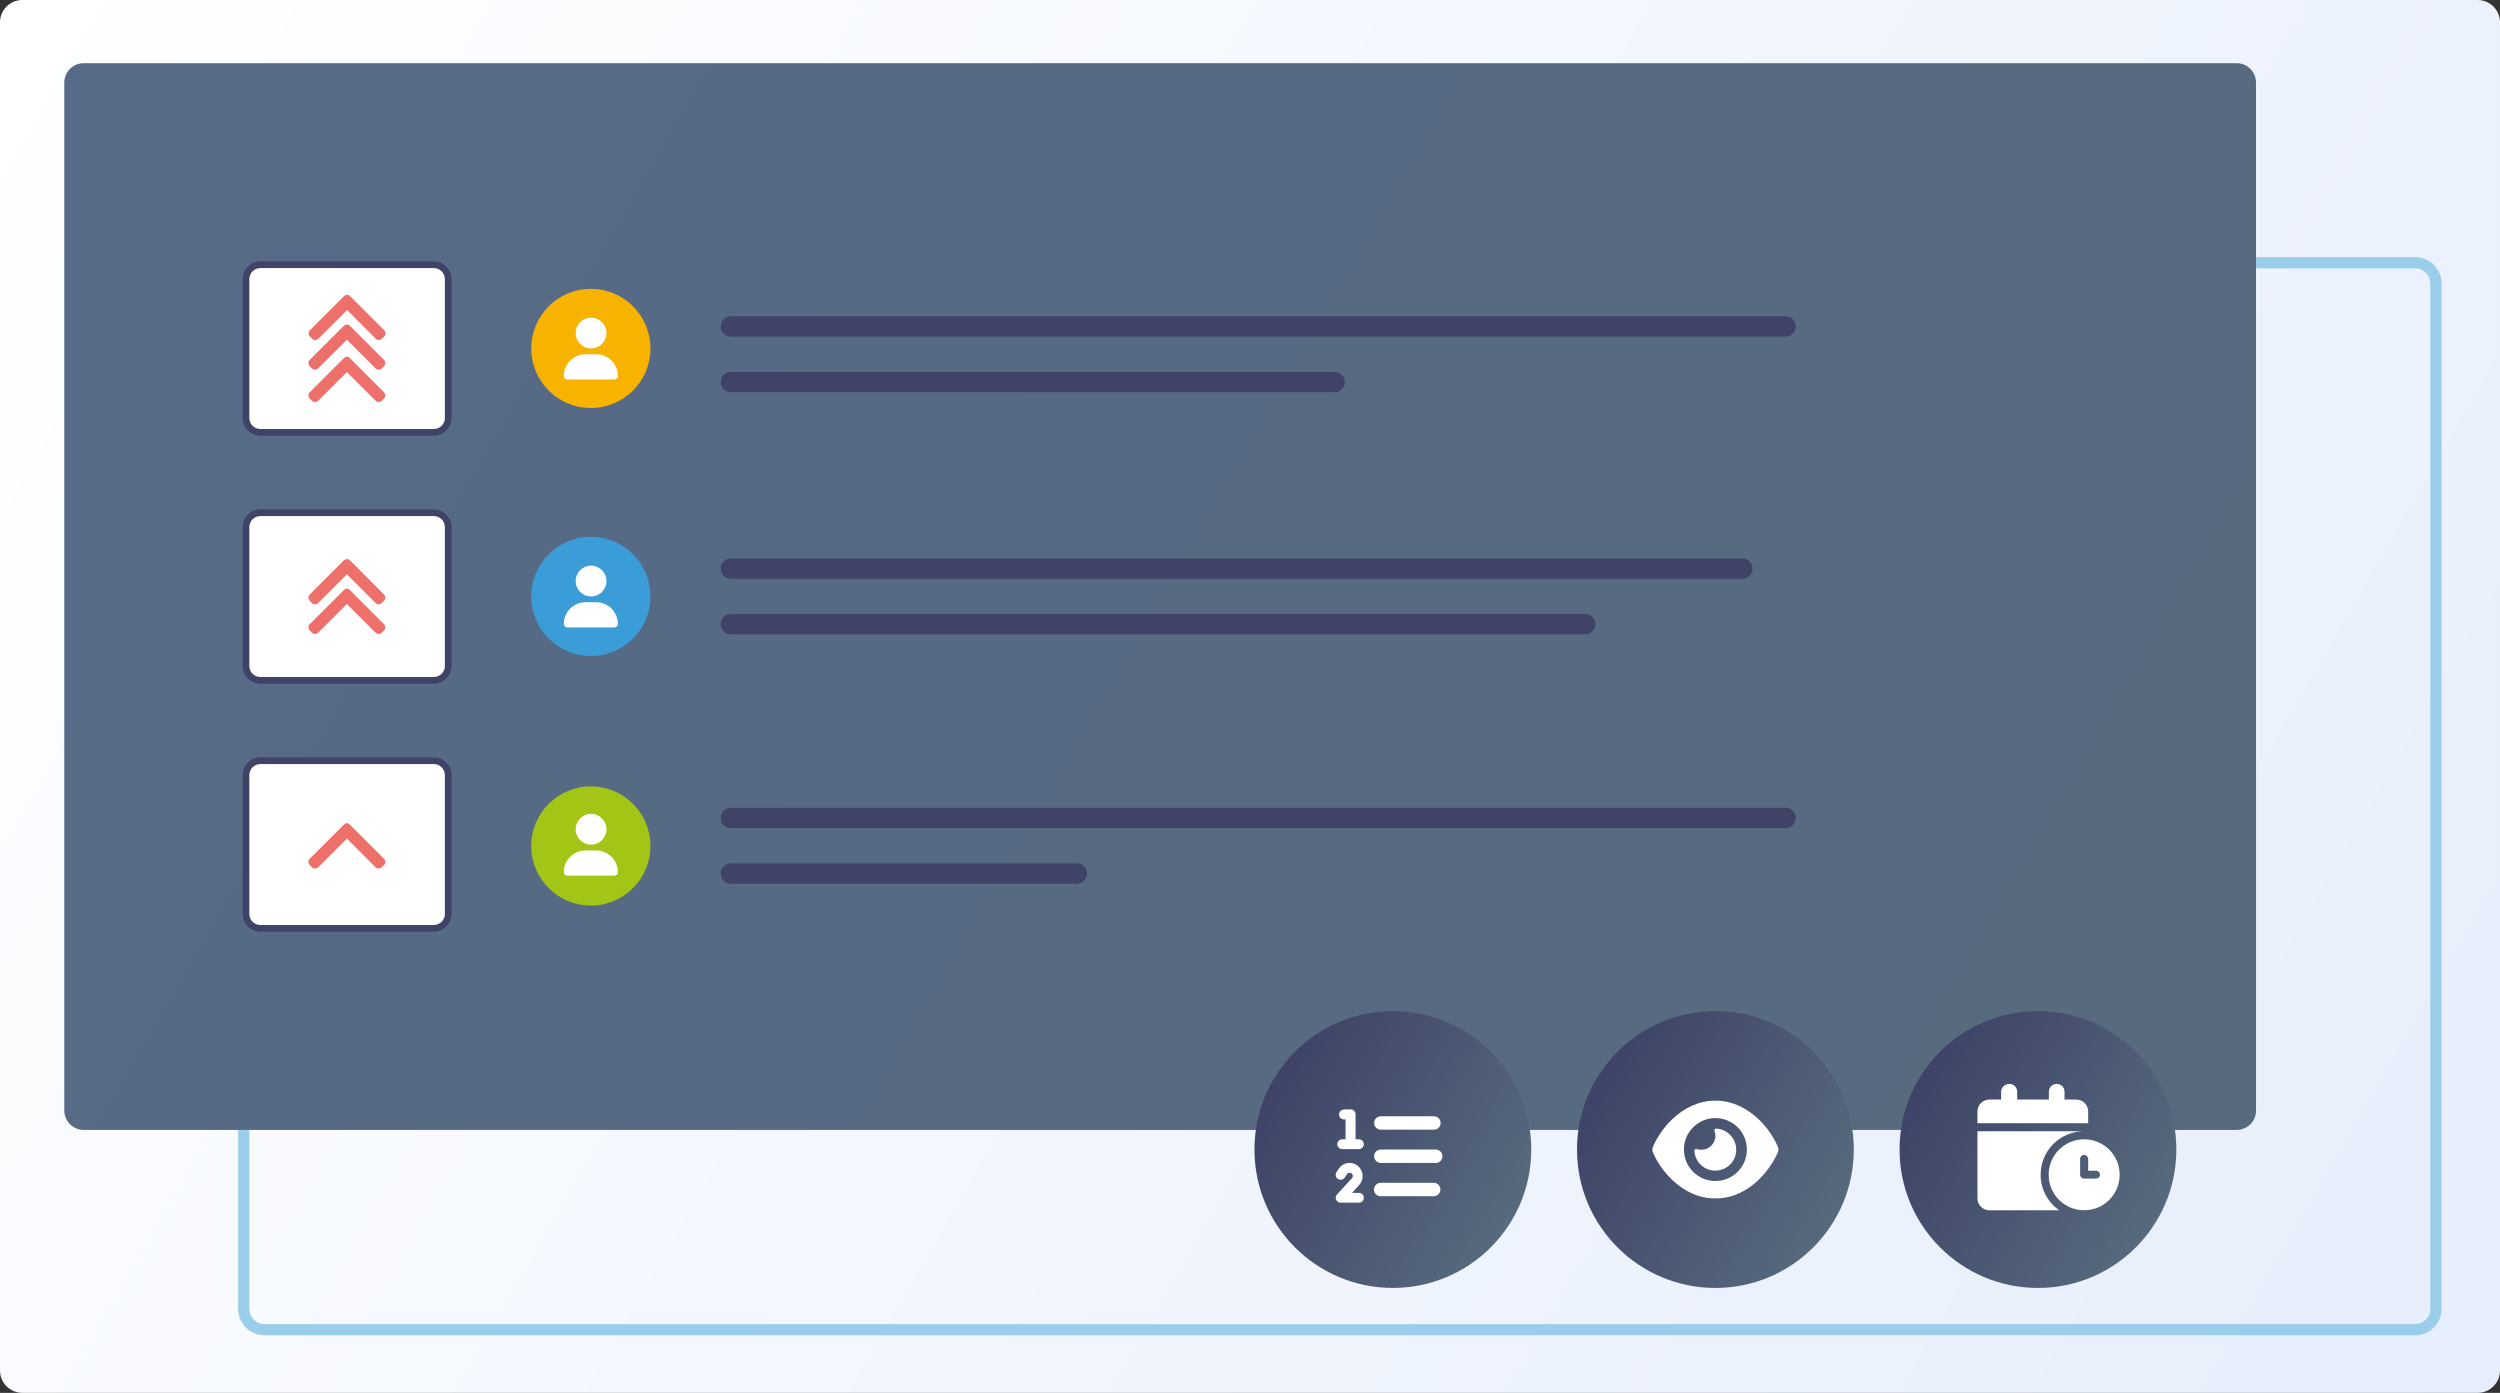 <svg xmlns="http://www.w3.org/2000/svg" xmlns:xlink="http://www.w3.org/1999/xlink" id="Layer_1" x="0px" y="0px" viewBox="0 0 1120 624" style="enable-background:new 0 0 1120 624;" xml:space="preserve"><rect x="0" y="0" width="1120" height="624" fill="#333333" stroke="none"/><style type="text/css">	.st0{fill:url(#SVGID_1_);}	.st1{fill:#99CDEA;}	.st2{fill:url(#SVGID_2_);}	.st3{fill:url(#SVGID_3_);}	.st4{fill:url(#SVGID_4_);}	.st5{fill:url(#SVGID_5_);}	.st6{fill:#FFFFFF;}	.st7{fill:#FFFFFF;enable-background:new    ;}	.st8{fill:#3E4367;}	.st9{fill:#ED706A;}	.st10{fill:#F7B300;}	.st11{fill:#3A9DD8;}	.st12{fill:#A3C616;}	.st13{fill-rule:evenodd;clip-rule:evenodd;fill:#DF0060;}	.st14{fill-rule:evenodd;clip-rule:evenodd;fill:#E62E27;}	.st15{fill-rule:evenodd;clip-rule:evenodd;fill:#EC8A00;}	.st16{fill-rule:evenodd;clip-rule:evenodd;fill:#F7B300;}	.st17{fill-rule:evenodd;clip-rule:evenodd;fill:#FFEA00;}	.st18{fill-rule:evenodd;clip-rule:evenodd;fill:#3A9DD8;}	.st19{fill-rule:evenodd;clip-rule:evenodd;fill:#00A139;}	.st20{fill-rule:evenodd;clip-rule:evenodd;fill:#A3C616;}	.st21{fill-rule:evenodd;clip-rule:evenodd;fill:#DDD700;}	.st22{fill-rule:evenodd;clip-rule:evenodd;fill:#A51742;}	.st23{fill-rule:evenodd;clip-rule:evenodd;fill:#0071A8;}</style><linearGradient id="SVGID_1_" gradientUnits="userSpaceOnUse" x1="8.077" y1="135.347" x2="1111.924" y2="772.653" gradientTransform="matrix(1 0 0 1 0 -142)">	<stop offset="0" style="stop-color:#FFFFFF"></stop>	<stop offset="1" style="stop-color:#E6EEFC"></stop></linearGradient><path class="st0" d="M1110,624H10c-5.5,0-10-4.5-10-10V10C0,4.5,4.5,0,10,0h1100c5.5,0,10,4.5,10,10v604 C1120,619.5,1115.5,624,1110,624z"></path><path class="st1" d="M1082,598.2H118.5c-6.5,0-11.8-5.3-11.8-11.8V127c0-6.5,5.3-11.8,11.8-11.8H1082c6.5,0,11.8,5.3,11.8,11.8 v459.4C1093.8,593,1088.5,598.2,1082,598.2z M118.5,120.2c-3.7,0-6.8,3-6.8,6.8v459.4c0,3.7,3,6.8,6.8,6.8H1082c3.7,0,6.8-3,6.8-6.8 V127c0-3.7-3-6.8-6.8-6.8H118.5z"></path><linearGradient id="SVGID_2_" gradientUnits="userSpaceOnUse" x1="50.827" y1="138.517" x2="988.706" y2="680.002" gradientTransform="matrix(1 0 0 1 0 -142)">	<stop offset="0" style="stop-color:#576A88"></stop>	<stop offset="1" style="stop-color:#576A7D"></stop></linearGradient><path class="st2" d="M1002,506.2H37.5c-4.8,0-8.7-3.9-8.7-8.7V37c0-4.8,3.9-8.7,8.7-8.7H1002c4.8,0,8.7,3.9,8.7,8.7v460.5 C1010.8,502.3,1006.8,506.2,1002,506.2z"></path><linearGradient id="SVGID_3_" gradientUnits="userSpaceOnUse" x1="570.298" y1="142.005" x2="677.702" y2="79.995" gradientTransform="matrix(1 0 0 -1 0 626)">	<stop offset="0" style="stop-color:#3E4367"></stop>	<stop offset="1" style="stop-color:#576A7D"></stop></linearGradient><circle class="st3" cx="624" cy="515" r="62"></circle><linearGradient id="SVGID_4_" gradientUnits="userSpaceOnUse" x1="714.798" y1="142.005" x2="822.202" y2="79.995" gradientTransform="matrix(1 0 0 -1 0 626)">	<stop offset="0" style="stop-color:#3E4367"></stop>	<stop offset="1" style="stop-color:#576A7D"></stop></linearGradient><circle class="st4" cx="768.5" cy="515" r="62"></circle><linearGradient id="SVGID_5_" gradientUnits="userSpaceOnUse" x1="859.298" y1="142.005" x2="966.702" y2="79.995" gradientTransform="matrix(1 0 0 -1 0 626)">	<stop offset="0" style="stop-color:#3E4367"></stop>	<stop offset="1" style="stop-color:#576A7D"></stop></linearGradient><circle class="st5" cx="913" cy="515" r="62"></circle><path class="st6" d="M602.1,497.1c-1.2,0-2.2,1-2.2,2.2c0,1.2,1,2.2,2.2,2.2h0.7v8.9h-1.5c-1.2,0-2.2,1-2.2,2.2s1,2.2,2.2,2.2h7.5 c1.2,0,2.2-1,2.2-2.2s-1-2.2-2.2-2.2h-1.5v-11.2c0-1.2-1-2.2-2.2-2.2H602.1z M603.5,526c0.5-0.8,1.6-0.8,2.2-0.1 c0.5,0.5,0.5,1.4,0,1.9l-6.7,7.3c-0.6,0.7-0.8,1.6-0.4,2.4c0.4,0.8,1.2,1.3,2,1.3h8.2c1.2,0,2.2-1,2.2-2.2c0-1.2-1-2.2-2.2-2.2h-3.1 l3.2-3.5c2-2.2,2.1-5.6,0.1-7.9c-2.5-2.9-7-2.6-9.2,0.5l-1,1.5c-0.7,1-0.5,2.4,0.5,3.1s2.4,0.5,3.1-0.5L603.5,526L603.5,526z"></path><path class="st7" d="M615.6,503.1c0-1.6,1.3-3,3-3h23.8c1.6,0,3,1.3,3,3s-1.3,3-3,3h-23.8C616.9,506.1,615.6,504.7,615.6,503.1z  M615.6,518c0-1.6,1.3-3,3-3h24.6c1.6,0,3,1.3,3,3s-1.3,3-3,3h-24.6C616.9,521,615.6,519.6,615.6,518z M618.5,529.9h23.8 c1.6,0,3,1.3,3,3c0,1.6-1.3,3-3,3h-23.8c-1.6,0-3-1.3-3-3C615.6,531.3,616.9,529.9,618.5,529.9z"></path><path class="st6" d="M768.5,493.1c-7.9,0-14.2,3.6-18.9,7.9c-4.6,4.2-7.6,9.3-9.1,12.8c-0.3,0.8-0.3,1.6,0,2.4 c1.4,3.5,4.5,8.6,9.1,12.8c4.6,4.3,10.9,7.9,18.9,7.9s14.2-3.6,18.9-7.9c4.6-4.3,7.6-9.3,9.1-12.8c0.3-0.8,0.3-1.6,0-2.4 c-1.5-3.5-4.5-8.6-9.1-12.8C782.7,496.7,776.4,493.1,768.5,493.1z M754.4,515c0-7.8,6.3-14.1,14.1-14.1s14.1,6.3,14.1,14.1 s-6.3,14.1-14.1,14.1S754.4,522.8,754.4,515z M768.5,508.8c0,3.5-2.8,6.3-6.3,6.3c-0.7,0-1.4-0.1-2-0.3c-0.5-0.2-1.2,0.2-1.1,0.7 c0,0.7,0.1,1.4,0.3,2c1.3,5,6.5,8,11.5,6.6c5-1.3,8-6.5,6.6-11.5c-1.1-4.1-4.7-6.8-8.7-7c-0.6,0-0.9,0.6-0.7,1.1 C768.4,507.4,768.5,508.1,768.5,508.8L768.5,508.8z"></path><path class="st6" d="M896.5,489.1v3.5h-5.3c-2.9,0-5.3,2.4-5.3,5.3v5.3h49.6v-5.3c0-2.9-2.4-5.3-5.3-5.3h-5.3v-3.5 c0-2-1.6-3.5-3.5-3.5c-2,0-3.5,1.6-3.5,3.5v3.5h-14.2v-3.5c0-2-1.6-3.5-3.5-3.5S896.5,487.1,896.5,489.1z M935.5,506.8h-1.8h-47.8 v30.1c0,2.9,2.4,5.3,5.3,5.3h31.3c-5-3.5-8.3-9.4-8.3-15.9c0-10.8,8.7-19.5,19.5-19.5C934.3,506.8,934.9,506.8,935.5,506.8 L935.5,506.8z M949.6,526.3c0-8.8-7.1-15.9-15.9-15.9s-15.9,7.1-15.9,15.9l0,0c0,8.8,7.1,15.9,15.9,15.9S949.6,535.1,949.6,526.3z  M933.7,517.4c1,0,1.8,0.8,1.8,1.8v5.3h3.5c1,0,1.8,0.8,1.8,1.8S940,528,939,528h-5.3c-1,0-1.8-0.8-1.8-1.8v-7.1 C931.9,518.2,932.7,517.4,933.7,517.4z"></path><g>	<path class="st6" d="M116.7,193.7c-3.6,0-6.5-2.9-6.5-6.5v-62.1c0-3.6,2.9-6.5,6.5-6.5h77.6c3.6,0,6.5,2.9,6.5,6.5v62.1  c0,3.6-2.9,6.5-6.5,6.5H116.7z"></path>	<path class="st8" d="M194.3,120.1c2.8,0,5,2.2,5,5v62.1c0,2.8-2.2,5-5,5h-77.6c-2.8,0-5-2.2-5-5v-62.1c0-2.8,2.2-5,5-5H194.3   M194.3,117.1h-77.6c-4.4,0-8,3.6-8,8v62.1c0,4.4,3.6,8,8,8h77.6c4.4,0,8-3.6,8-8v-62.1C202.3,120.7,198.7,117.1,194.3,117.1  L194.3,117.1z"></path></g><g id="Group_2" transform="translate(-101.478)">	<g id="Group_81" transform="translate(101.478)">		<path id="Path_83" class="st9" d="M154.1,132.7L138.8,148c-0.7,0.7-0.7,1.9,0,2.7c0,0,0,0,0,0l1.1,1.1c0.7,0.7,1.9,0.7,2.7,0   c0,0,0,0,0,0l12.9-12.9l12.9,12.9c0.7,0.7,1.9,0.7,2.7,0c0,0,0,0,0,0l1.1-1.1c0.7-0.7,0.7-1.9,0-2.7c0,0,0,0,0,0l-15.4-15.4   C156.1,131.9,154.9,131.9,154.1,132.7L154.1,132.7z"></path>	</g></g><g id="Group_2_1_" transform="translate(-101.478)">	<g id="Group_81_1_" transform="translate(101.478)">		<path id="Path_83_1_" class="st9" d="M154.1,145.9l-15.4,15.4c-0.7,0.7-0.7,1.9,0,2.7c0,0,0,0,0,0l1.1,1.1c0.7,0.7,1.9,0.7,2.7,0   c0,0,0,0,0,0l12.9-12.9l12.9,12.9c0.7,0.7,1.9,0.7,2.7,0c0,0,0,0,0,0l1.1-1.1c0.7-0.7,0.7-1.9,0-2.7c0,0,0,0,0,0l-15.4-15.4   C156.1,145.2,154.9,145.2,154.1,145.9L154.1,145.9z"></path>	</g></g><g id="Group_2_2_" transform="translate(-101.478)">	<g id="Group_81_2_" transform="translate(101.478)">		<path id="Path_83_2_" class="st9" d="M154.1,160.4l-15.4,15.4c-0.7,0.7-0.7,1.9,0,2.7c0,0,0,0,0,0l1.1,1.1c0.7,0.7,1.9,0.7,2.7,0   c0,0,0,0,0,0l12.9-12.9l12.9,12.9c0.7,0.7,1.9,0.7,2.7,0c0,0,0,0,0,0l1.1-1.1c0.7-0.7,0.7-1.9,0-2.7c0,0,0,0,0,0l-15.4-15.4   C156.1,159.6,154.9,159.6,154.1,160.4L154.1,160.4z"></path>	</g></g><g>	<path class="st6" d="M116.7,304.8c-3.6,0-6.5-2.9-6.5-6.5v-62.1c0-3.6,2.9-6.5,6.5-6.5h77.6c3.6,0,6.5,2.9,6.5,6.5v62.1  c0,3.6-2.9,6.5-6.5,6.5H116.7z"></path>	<path class="st8" d="M194.3,231.2c2.8,0,5,2.2,5,5v62.1c0,2.8-2.2,5-5,5h-77.6c-2.8,0-5-2.2-5-5v-62.1c0-2.8,2.2-5,5-5H194.3   M194.3,228.2h-77.6c-4.4,0-8,3.6-8,8v62.1c0,4.4,3.6,8,8,8h77.6c4.4,0,8-3.6,8-8v-62.1C202.3,231.8,198.7,228.2,194.3,228.2  L194.3,228.2z"></path></g><g id="Group_2_5_" transform="translate(-101.478)">	<g id="Group_81_5_" transform="translate(101.478)">		<path id="Path_83_5_" class="st9" d="M154.1,251l-15.4,15.4c-0.7,0.7-0.7,1.9,0,2.7c0,0,0,0,0,0l1.1,1.1c0.7,0.7,1.9,0.7,2.7,0   c0,0,0,0,0,0l12.9-12.9l12.9,12.9c0.7,0.7,1.9,0.7,2.7,0c0,0,0,0,0,0l1.1-1.1c0.7-0.7,0.7-1.9,0-2.7c0,0,0,0,0,0L156.8,251   C156.1,250.3,154.9,250.3,154.1,251L154.1,251z"></path>	</g></g><g id="Group_2_4_" transform="translate(-101.478)">	<g id="Group_81_4_" transform="translate(101.478)">		<path id="Path_83_4_" class="st9" d="M154.1,264.3l-15.4,15.4c-0.7,0.7-0.7,1.9,0,2.7c0,0,0,0,0,0l1.1,1.1c0.7,0.7,1.9,0.7,2.7,0   c0,0,0,0,0,0l12.9-12.9l12.9,12.9c0.7,0.7,1.9,0.7,2.7,0c0,0,0,0,0,0l1.1-1.1c0.7-0.7,0.7-1.9,0-2.7c0,0,0,0,0,0l-15.4-15.4   C156.1,263.5,154.9,263.5,154.1,264.3L154.1,264.3z"></path>	</g></g><g>	<path class="st6" d="M116.7,415.9c-3.6,0-6.5-2.9-6.5-6.5v-62.1c0-3.6,2.9-6.5,6.5-6.5h77.6c3.6,0,6.5,2.9,6.5,6.5v62.1  c0,3.6-2.9,6.5-6.5,6.5H116.7z"></path>	<path class="st8" d="M194.3,342.3c2.8,0,5,2.2,5,5v62.1c0,2.8-2.2,5-5,5h-77.6c-2.8,0-5-2.2-5-5v-62.1c0-2.8,2.2-5,5-5H194.3   M194.3,339.3h-77.6c-4.4,0-8,3.6-8,8v62.1c0,4.4,3.6,8,8,8h77.6c4.4,0,8-3.6,8-8v-62.1C202.3,342.9,198.7,339.3,194.3,339.3  L194.3,339.3z"></path></g><g id="Group_2_8_" transform="translate(-101.478)">	<g id="Group_81_8_" transform="translate(101.478)">		<path id="Path_83_8_" class="st9" d="M154.1,369.4l-15.4,15.4c-0.7,0.7-0.7,1.9,0,2.7c0,0,0,0,0,0l1.1,1.1c0.7,0.7,1.9,0.7,2.7,0   c0,0,0,0,0,0l12.9-12.9l12.9,12.9c0.7,0.7,1.9,0.7,2.7,0c0,0,0,0,0,0l1.1-1.1c0.7-0.7,0.7-1.9,0-2.7c0,0,0,0,0,0l-15.4-15.4   C156.1,368.6,154.9,368.6,154.1,369.4L154.1,369.4z"></path>	</g></g><circle class="st10" cx="264.7" cy="156.1" r="26.7"></circle><circle class="st11" cx="264.7" cy="267.2" r="26.7"></circle><circle class="st12" cx="264.7" cy="379" r="26.7"></circle><path class="st6" d="M264.8,156.1c3.8,0,6.9-3.1,6.9-6.9c0-3.8-3.1-6.9-6.9-6.9s-6.9,3.1-6.9,6.9C257.9,153,261,156.1,264.8,156.1z  M262.3,158.7c-5.3,0-9.7,4.3-9.7,9.7c0,0.9,0.7,1.6,1.6,1.6h21c0.9,0,1.6-0.7,1.6-1.6c0-5.3-4.3-9.7-9.7-9.7H262.3z"></path><path class="st6" d="M264.8,267.2c3.8,0,6.9-3.1,6.9-6.9c0-3.8-3.1-6.9-6.9-6.9s-6.9,3.1-6.9,6.9C257.9,264.1,261,267.2,264.8,267.2 z M262.3,269.8c-5.3,0-9.7,4.3-9.7,9.7c0,0.9,0.7,1.6,1.6,1.6h21c0.9,0,1.6-0.7,1.6-1.6c0-5.3-4.3-9.7-9.7-9.7H262.3z"></path><path class="st6" d="M264.8,378.4c3.8,0,6.9-3.1,6.9-6.9s-3.1-6.9-6.9-6.9s-6.9,3.1-6.9,6.9S261,378.4,264.8,378.4z M262.3,381 c-5.3,0-9.7,4.3-9.7,9.7c0,0.9,0.7,1.6,1.6,1.6h21c0.9,0,1.6-0.7,1.6-1.6c0-5.3-4.3-9.7-9.7-9.7H262.3z"></path><path class="st8" d="M800,150.8H327.3c-2.4,0-4.4-2-4.4-4.4v-0.3c0-2.4,2-4.4,4.4-4.4H800c2.5,0,4.5,2,4.5,4.5v0 C804.5,148.8,802.4,150.8,800,150.8z"></path><path class="st8" d="M598,175.7H327.3c-2.4,0-4.4-2-4.4-4.4V171c0-2.4,2-4.4,4.4-4.4H598c2.5,0,4.5,2,4.5,4.5l0,0 C602.5,173.6,600.5,175.7,598,175.7z"></path><path class="st8" d="M780.6,259.3H327.3c-2.4,0-4.4-2-4.4-4.4v-0.3c0-2.4,2-4.4,4.4-4.4h453.3c2.5,0,4.5,2,4.5,4.5v0 C785.1,257.3,783.1,259.3,780.6,259.3z"></path><path class="st8" d="M710.2,284.2H327.3c-2.4,0-4.4-2-4.4-4.4v-0.3c0-2.4,2-4.4,4.4-4.4h382.9c2.5,0,4.5,2,4.5,4.5l0,0 C714.7,282.2,712.6,284.2,710.2,284.2z"></path><path class="st8" d="M800,371H327.3c-2.4,0-4.4-2-4.4-4.4v-0.3c0-2.4,2-4.4,4.4-4.4H800c2.5,0,4.5,2,4.5,4.5l0,0 C804.5,369,802.4,371,800,371z"></path><path class="st8" d="M482.4,395.9H327.3c-2.4,0-4.4-2-4.4-4.4v-0.3c0-2.4,2-4.4,4.4-4.4h155.2c2.5,0,4.5,2,4.5,4.5l0,0 C486.9,393.9,484.9,395.9,482.4,395.9z"></path></svg>